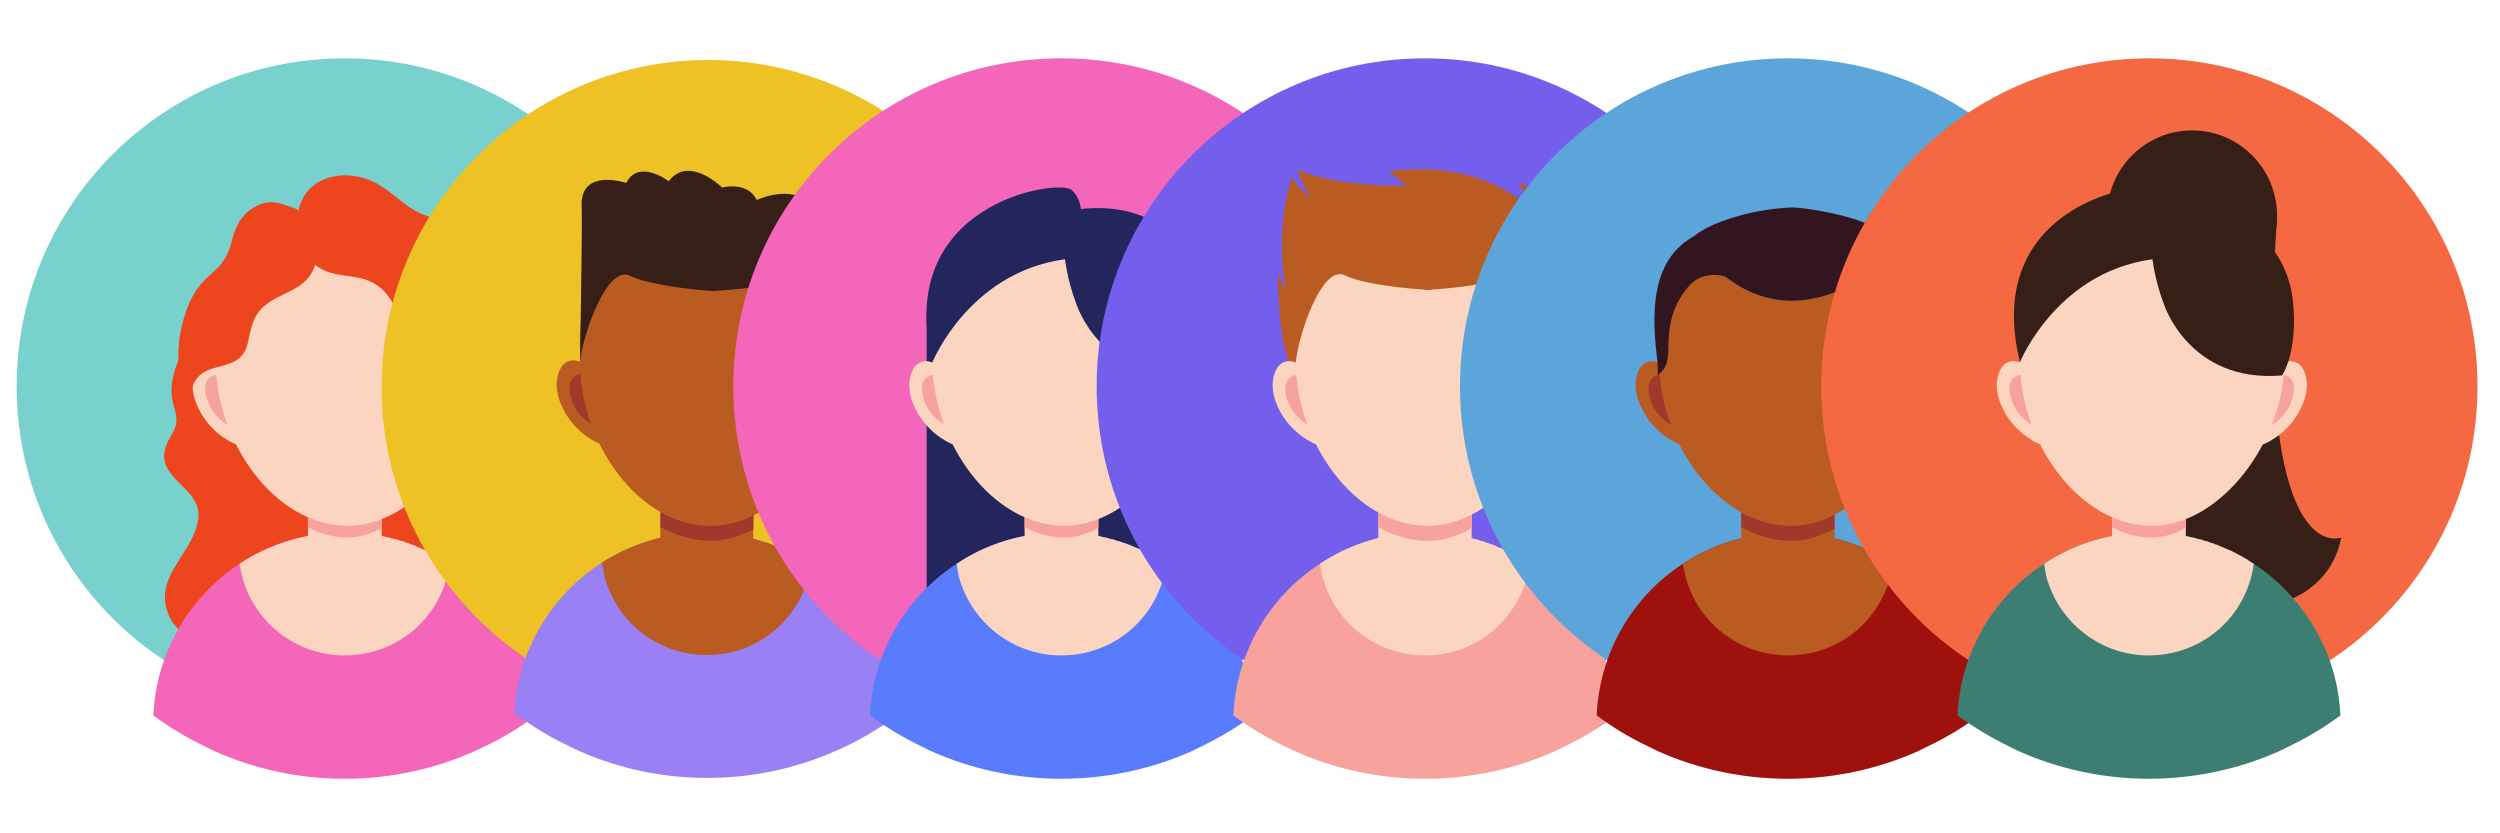 <svg version="1.2" xmlns="http://www.w3.org/2000/svg" viewBox="0 0 600 200" width="600" height="200">
	<title>New Project</title>
	<style>
		.s0 { fill: #78d1cc } 
		.s1 { fill: #ed451d } 
		.s2 { fill: #f366ba } 
		.s3 { fill: #fbd5c0 } 
		.s4 { fill: #f8a29e } 
		.s5 { fill: #eec124 } 
		.s6 { fill: #9980f4 } 
		.s7 { fill: #ba5c21 } 
		.s8 { fill: #9e392b } 
		.s9 { fill: #351f16 } 
		.s10 { fill: #23255d } 
		.s11 { fill: #597cff } 
		.s12 { fill: #735feb } 
		.s13 { fill: #5ca5db } 
		.s14 { fill: #9f110c } 
		.s15 { fill: #331520 } 
		.s16 { fill: #f46942 } 
		.s17 { fill: #3c7f72 } 
	</style>
	<path id="Path 4" fill-rule="evenodd" class="s0" d="m82.7 171.4c-43.5 0-78.7-35.1-78.7-78.7 0-43.5 35.2-78.7 78.7-78.7 43.6 0 78.7 35.2 78.7 78.7 0 43.6-35.1 78.7-78.7 78.7z"/>
	<path id="Path 5" fill-rule="evenodd" class="s1" d="m83.2 160.3c-4.8 0-9.6-0.9-14.1-2.6-3.4-1.3-6.8-4-10.6-3.8-7 0.3-16 0.9-18.5-7.7-2.5-8.5 6.9-14 7.6-22 0.7-7.4-10.7-9.3-7.7-17.3 0.6-1.8 2.1-3.4 2.4-5.3 0.3-2.1-0.7-4-1-6-1.1-6.8 4.4-16.3 9.8-20 7.3-5 16.4-6.2 24.9-7.8 11.1-2.2 23.2-5.4 33.7-0.8 5.9 2.6 13.3 5.1 15.2 11.7 2 7.1 4.6 14.2 0.6 21.1-2.3 3.9-6.3 5.5-4.8 10.4 1.1 3.6 4.9 5.7 5.8 9.5 2.1 8.4-10.4 10.5-6.9 18.4 1.8 4.2 4.3 6.5 2.7 11.4-1.2 3.5-4.2 5.3-7.8 5.5-2.8 0.2-5.4-0.8-8.2-0.3-2 0.3-3.6 1.2-5.4 2-5.5 2.2-11.7 3.6-17.7 3.6z"/>
	<path id="Path 6" fill-rule="evenodd" class="s2" d="m128.6 171.7c-3.8 2.9-8 5.4-12.4 7.5q-1 0.5-2.1 1c-9.6 4.3-20.2 6.7-31.4 6.7-11.2 0-21.8-2.4-31.4-6.7q-1-0.5-2-1c-4.4-2.1-8.6-4.6-12.5-7.5 0.7-15.3 8.8-28.6 20.7-36.4 7.3-4.8 15.9-7.5 25.2-7.5q2.2 0 4.2 0.2c7.7 0.7 14.9 3.3 21 7.3 5.5 3.6 10.2 8.4 13.7 14 4.2 6.5 6.7 14.1 7 22.4z"/>
	<path id="Path 7" fill-rule="evenodd" class="s3" d="m107.9 135.3c-0.7 5.3-3 10.1-6.5 13.9-4.6 5-11.3 8.1-18.7 8.1-11.8 0-21.8-8.1-24.6-19q-0.4-1.5-0.6-3c7.3-4.8 15.9-7.5 25.2-7.5q2.1 0 4.2 0.2 0.4 0 0.7 0.1 0.3 0 0.5 0 0.2 0 0.5 0.1 0.1 0 0.3 0 0.2 0 0.4 0.1 0.2 0 0.4 0 0.1 0 0.3 0.1 0.2 0 0.5 0 1.1 0.2 2.2 0.5l0.4 0.1q0.2 0 0.3 0 0.3 0.1 0.5 0.2 0.1 0 0.1 0 0.3 0.1 0.7 0.2 0.3 0 0.6 0.1 0.4 0.1 0.8 0.3 0.3 0.1 0.6 0.1 0.2 0.1 0.4 0.2 0.3 0.1 0.6 0.2 0.3 0.1 0.7 0.2 0 0 0.1 0.1 0.3 0.1 0.7 0.2 0.3 0.1 0.6 0.3 0.7 0.3 1.4 0.6l0.7 0.3q0.3 0.1 0.5 0.2 0.3 0.1 0.6 0.3 0.2 0.1 0.4 0.2 0.2 0.1 0.3 0.2 0.7 0.3 1.3 0.6 0.2 0.1 0.4 0.3 0.1 0 0.3 0.1l0.3 0.2 0.4 0.2 0.2 0.2q0.3 0.2 0.6 0.4 0.4 0.2 0.7 0.4z"/>
	<path id="Path 8" fill-rule="evenodd" class="s3" d="m91.6 117.5v17.4c0 4.4-3.6 8-8 8h-1.7c-4.4 0-8-3.6-8-8v-17.4c0-4.4 3.6-8 8-8h1.7c4.4 0 8 3.6 8 8z"/>
	<path id="Path 9" fill-rule="evenodd" class="s4" d="m91.6 117.5v9.2c-2.7 1.5-5.5 2.3-8.3 2.3-3.3 0-6.5-0.9-9.4-2.5v-9c0-4.4 3.6-8 8-8h1.7c4.4 0 8 3.6 8 8z"/>
	<path id="Path 10" fill-rule="evenodd" class="s3" d="m110 106.7c0 0 5.3-1.8 8.6-7.6 3.6-6.4 1.4-10.3 0.6-11.2-1.9-2.3-5-0.8-5.5 0-0.5 0.8-7.7 14-3.7 18.8z"/>
	<path id="Path 11" fill-rule="evenodd" class="s4" d="m115.2 90c0 0 3.3 0.4 2.1 5.1-1.2 4.7-4.2 6.5-8.4 8.9-4.2 2.4 2.1-13.1 6.3-14z"/>
	<path id="Path 12" fill-rule="evenodd" class="s3" d="m56.8 106.7c0 0-5.3-1.8-8.6-7.6-3.6-6.4-1.4-10.3-0.6-11.2 1.9-2.3 5-0.8 5.5 0 0.5 0.8 7.7 14 3.7 18.8z"/>
	<path id="Path 13" fill-rule="evenodd" class="s4" d="m51.6 90c0 0-3.3 0.4-2.1 5.1 1.2 4.7 4.2 6.5 8.4 8.9 4.2 2.4-2.1-13.1-6.3-14z"/>
	<path id="Path 14" fill-rule="evenodd" class="s3" d="m115.2 86.9c0-19.2-14.2-34.8-31.7-34.8-17.5 0-31.7 15.6-31.7 34.8 0 19.2 14.2 39.3 31.7 39.3 16.4 0 31.7-20.2 31.7-39.3z"/>
	<path id="Path 15" fill-rule="evenodd" class="s1" d="m123.3 80.4c1.5-3.5 0.5-7.8-0.2-11.2-1.6-7.2-6.3-14.1-14.1-15.7-3.7-0.8-7.5-1.5-10.8-3.8-3-2.1-5.9-5-9.3-6.4-6.7-2.8-15.4-0.9-17.2 7q-0.1 0.5-0.2 1l-0.1-1.1c-0.6 4.4-0.5 7.3 2.1 11 2.6 3.9 6.2 4.6 10.4 5.1 9.1 0.9 11 6.8 13.4 14.3 1.5 4.8 5.1 10.1 10.7 9 2.6-0.5 4.9-2 7.4-2.6 2.9-0.6 3.8 1.2 5.8 2.8 0-1.6-0.8-3.7-0.4-5.2 0.5-1.5 1.9-2.8 2.5-4.2z"/>
	<path id="Path 16" fill-rule="evenodd" class="s1" d="m75.4 56.2c-0.5-1.5-1.6-3.2-2.7-4.5-1.5-1.6-1-1.4-2.8-2-3.2-1.2-5.6-1.9-9 0.1-2.8 1.6-4.3 4.4-5.1 7.4-1 3.9-1.9 5.8-5.2 8.6-2.6 2.2-4.4 4.8-5.6 8-1.4 3.7-2.3 8-2.2 12 0.1 2.7 0.8 8.5 2.7 10.3 0.5-4.3 1.8-6.7 6-7.8 3.7-1 6.8-1.5 7.9-5.7 0.9-3.8 1.1-7 4.7-9.7 3-2.3 7.1-3.1 9.6-5.9 2.6-2.9 3-7.2 1.7-10.8z"/>
	<path id="Path 17" fill-rule="evenodd" class="s5" d="m170.8 14.4c-43.3-0.4-78.8 34.4-79.2 77.7-0.5 43.3 34.3 78.8 77.6 79.2 43.3 0.5 78.8-34.3 79.2-77.6 0.5-43.3-34.3-78.8-77.6-79.3z"/>
	<path id="Path 18" fill-rule="evenodd" class="s6" d="m215 172c-4 2.8-8.1 5.3-12.6 7.4q-1 0.5-2 0.9c-9.6 4.2-20.2 6.5-31.4 6.4-11.1-0.1-21.7-2.6-31.2-7q-1-0.5-2-1c-4.4-2.1-8.5-4.7-12.4-7.6 0.9-15.2 9.1-28.4 21.1-36.1 7.2-4.6 15.9-7.3 25.1-7.2q2.2 0 4.2 0.3c7.7 0.7 14.8 3.4 20.9 7.5 5.4 3.6 10 8.4 13.5 14 4 6.6 6.5 14.2 6.8 22.4z"/>
	<path id="Path 19" fill-rule="evenodd" class="s7" d="m194.7 135.6c-0.8 5.2-3.2 10-6.7 13.7-4.6 5-11.3 8-18.7 7.9-11.7-0.1-21.6-8.2-24.3-19.2q-0.3-1.4-0.5-3c7.2-4.6 15.9-7.3 25.1-7.2q2.2 0 4.2 0.3 0.4 0 0.7 0 0.3 0 0.5 0.1 0.2 0 0.5 0 0.1 0.1 0.3 0.1 0.2 0 0.4 0.1 0.2 0 0.4 0 0.1 0 0.3 0.1 0.2 0 0.5 0 1.1 0.2 2.1 0.5 0.3 0 0.5 0.1 0.2 0 0.3 0.1 0.3 0 0.5 0.1 0 0 0.1 0 0.3 0.1 0.6 0.2 0.4 0.1 0.7 0.2 0.4 0.1 0.7 0.2 0.3 0.1 0.6 0.2 0.2 0.1 0.4 0.1 0.3 0.1 0.6 0.2 0.4 0.2 0.7 0.3 0.1 0 0.1 0 0.4 0.2 0.7 0.3 0.3 0.1 0.6 0.2 0.7 0.4 1.5 0.7 0.3 0.1 0.6 0.3 0.3 0.1 0.6 0.2 0.2 0.2 0.5 0.3 0.2 0.1 0.4 0.2 0.2 0.1 0.3 0.2 0.7 0.3 1.2 0.6 0.3 0.2 0.5 0.3 0.1 0.1 0.2 0.2l0.4 0.2q0.2 0.1 0.3 0.2 0.1 0 0.3 0.1 0.3 0.2 0.6 0.4 0.3 0.2 0.7 0.5z"/>
	<path id="Path 20" fill-rule="evenodd" class="s7" d="m180.9 115.4l-0.2 21.9c-0.1 5.6-4.6 10.1-10.2 10h-2.1c-5.6-0.1-10.1-4.7-10-10.2l0.2-22c0.1-5.5 4.7-10 10.2-9.9h2.1c5.6 0 10.1 4.6 10 10.2z"/>
	<path id="Path 21" fill-rule="evenodd" class="s8" d="m180.9 115.4l-0.1 11.6c-3.3 1.8-6.9 2.8-10.4 2.8-4.2-0.1-8.2-1.3-11.9-3.3l0.1-11.4c0.1-5.5 4.7-10 10.2-9.9h2.1c5.6 0 10.1 4.6 10 10.2z"/>
	<path id="Path 22" fill-rule="evenodd" class="s7" d="m197 107.1c0 0 5.3-1.8 8.7-7.5 3.7-6.3 1.4-10.3 0.7-11.1-1.9-2.4-5-0.9-5.5-0.1-0.5 0.8-7.8 13.9-3.9 18.7z"/>
	<path id="Path 23" fill-rule="evenodd" class="s8" d="m202.3 90.5c0 0 3.4 0.4 2.1 5.1-1.2 4.6-4.3 6.5-8.4 8.8-4.2 2.3 2.2-13 6.3-13.9z"/>
	<path id="Path 24" fill-rule="evenodd" class="s7" d="m144 106.5c0 0-5.2-1.8-8.5-7.7-3.5-6.3-1.2-10.2-0.5-11.1 2-2.3 5-0.8 5.5 0.1 0.5 0.8 7.6 14 3.5 18.7z"/>
	<path id="Path 25" fill-rule="evenodd" class="s8" d="m139.1 89.8c0 0-3.3 0.4-2.2 5.1 1.1 4.7 4.1 6.5 8.3 9 4.1 2.4-2-13.1-6.1-14.1z"/>
	<path id="Path 26" fill-rule="evenodd" class="s9" d="m139.6 49.8c0.2 3.6-0.4 37-0.4 37l63.2 0.6c0 0 3.6-28.9 0.4-36.7-3.3-7.8-6.4-0.3-6.4-0.3 0 0-4.3-6.8-14.8-2.4 0 0-1.6-4.4-8.3-3 0 0-8-7.9-12.8-1.5 0 0-7.2-5.5-10.2 0.4 0 0-11.3-3.8-10.7 5.9z"/>
	<path id="Path 27" fill-rule="evenodd" class="s7" d="m202.4 87.4c0.2-19.1-13.8-34.8-31.2-35-17.5-0.2-31.8 15.2-32 34.4-0.1 19.1 13.8 39.3 31.2 39.4 16.4 0.2 31.8-19.8 32-38.8z"/>
	<path id="Path 28" fill-rule="evenodd" class="s9" d="m202.2 58.2l-27.5-9.5-2.8-0.1h-1.4-2.9l-27.7 9-0.7 29.2c0.7-6.5 6.5-23.4 12-20.6 4.5 2.2 15.2 3.3 19 3.6 0 0 0.3 0 0.8 0 0.4 0 0.7 0.1 0.7 0.1v-0.1c3.8-0.2 14.6-1.1 19.1-3.2 5.5-2.7 11 14.3 11.6 20.8z"/>
	<path id="Path 29" fill-rule="evenodd" class="s2" d="m254.7 171.4c-43.5 0-78.7-35.1-78.7-78.7 0-43.5 35.2-78.7 78.7-78.7 43.6 0 78.8 35.2 78.8 78.7 0 43.6-35.2 78.7-78.8 78.7z"/>
	<path id="Path 30" fill-rule="evenodd" class="s10" d="m289.3 72.2v75.5h-66.9v-72.4z"/>
	<path id="Path 31" fill-rule="evenodd" class="s10" d="m287.7 86.4c0 0-2.1 18.5 9.9 18.3 0 0-5.3 6.5-10 3.7-4.8-2.7-2.5-19-2.5-19l2.7-4.3"/>
	<path id="Path 32" fill-rule="evenodd" class="s11" d="m300.7 171.7c-3.9 2.9-8.1 5.4-12.5 7.5q-1 0.5-2 1c-9.6 4.3-20.3 6.7-31.5 6.7-11.2 0-21.8-2.4-31.4-6.7q-1-0.5-2-1c-4.4-2.1-8.6-4.6-12.5-7.5 0.7-15.3 8.8-28.6 20.8-36.4 7.2-4.8 15.8-7.5 25.1-7.5q2.2 0 4.2 0.2c7.7 0.7 14.9 3.3 21 7.3 5.5 3.6 10.2 8.4 13.7 14 4.2 6.5 6.7 14.1 7.1 22.4z"/>
	<path id="Path 33" fill-rule="evenodd" class="s3" d="m279.9 135.3c-0.7 5.3-3 10.1-6.5 13.9-4.6 5-11.3 8.1-18.7 8.1-11.8 0-21.7-8.1-24.6-19q-0.3-1.5-0.5-3c7.2-4.8 15.8-7.5 25.1-7.5q2.2 0 4.2 0.2 0.4 0 0.8 0.1 0.2 0 0.4 0 0.3 0 0.5 0.1 0.2 0 0.3 0 0.2 0 0.5 0.1 0.1 0 0.3 0 0.2 0 0.3 0.1 0.3 0 0.5 0 1.1 0.2 2.2 0.5l0.5 0.1q0.1 0 0.2 0 0.3 0.1 0.6 0.2 0 0 0 0 0.4 0.1 0.7 0.2 0.3 0 0.6 0.1 0.4 0.1 0.8 0.3 0.3 0.1 0.6 0.1 0.2 0.1 0.4 0.2 0.3 0.1 0.6 0.2 0.4 0.1 0.7 0.2 0.1 0 0.1 0.1 0.4 0.1 0.7 0.2 0.3 0.1 0.6 0.3 0.7 0.3 1.5 0.6l0.6 0.3q0.3 0.1 0.6 0.2 0.2 0.1 0.5 0.3 0.2 0.1 0.5 0.2 0.1 0.1 0.3 0.2 0.6 0.3 1.2 0.6 0.2 0.1 0.4 0.3 0.2 0 0.3 0.1l0.3 0.2 0.4 0.2 0.2 0.2q0.3 0.2 0.6 0.4 0.4 0.2 0.7 0.4z"/>
	<path id="Path 34" fill-rule="evenodd" class="s3" d="m263.6 117.5v17.4c0 4.4-3.6 8-8 8h-1.7c-4.4 0-8-3.6-8-8v-17.4c0-4.4 3.6-8 8-8h1.7c4.4 0 8 3.6 8 8z"/>
	<path id="Path 35" fill-rule="evenodd" class="s4" d="m263.6 117.5v9.2c-2.6 1.5-5.4 2.3-8.3 2.3-3.3 0-6.5-0.9-9.4-2.5v-9c0-4.4 3.6-8 8-8h1.7c4.4 0 8 3.6 8 8z"/>
	<path id="Path 36" fill-rule="evenodd" class="s3" d="m282 106.7c0 0 5.3-1.8 8.6-7.6 3.7-6.4 1.4-10.3 0.7-11.2-2-2.3-5.1-0.8-5.6 0-0.5 0.8-7.7 14-3.7 18.8z"/>
	<path id="Path 37" fill-rule="evenodd" class="s4" d="m287.2 90c0 0 3.3 0.4 2.1 5.1-1.1 4.7-4.2 6.5-8.4 8.9-4.2 2.4 2.1-13.1 6.3-14z"/>
	<path id="Path 38" fill-rule="evenodd" class="s3" d="m228.8 106.7c0 0-5.2-1.8-8.6-7.6-3.6-6.4-1.3-10.3-0.6-11.2 2-2.3 5-0.8 5.5 0 0.5 0.8 7.8 14 3.7 18.8z"/>
	<path id="Path 39" fill-rule="evenodd" class="s4" d="m223.7 90c0 0-3.4 0.4-2.2 5.1 1.2 4.7 4.3 6.5 8.4 8.9 4.2 2.4-2-13.1-6.2-14z"/>
	<path id="Path 40" fill-rule="evenodd" class="s3" d="m287.2 86.9c0-19.2-14.2-34.8-31.7-34.8-17.5 0-31.7 15.6-31.7 34.8 0 19.2 14.2 39.3 31.7 39.3 16.4 0 31.7-20.2 31.7-39.3z"/>
	<path id="Path 41" fill-rule="evenodd" class="s10" d="m258.3 72.9c0 0 6 19.1 28.4 17.2 0 0 3.9-5.6 2.6-17.9-1.5-13.9-13.8-25.6-33.8-21.4 0 0-1.8 9.9 2.8 22.1z"/>
	<path id="Path 42" fill-rule="evenodd" class="s10" d="m259.3 52.1c0 0 0.9-3.6-2.1-6.5-3-2.8-42.9 3-33.4 41.3 0 0 9.3-22.9 33.9-24.9z"/>
	<path id="Path 43" fill-rule="evenodd" class="s12" d="m342 171.4c-43.6 0-78.8-35.1-78.8-78.7 0-43.5 35.2-78.7 78.8-78.7 43.5 0 78.7 35.2 78.7 78.7 0 43.6-35.2 78.7-78.7 78.7z"/>
	<path id="Path 44" fill-rule="evenodd" class="s7" d="m375.2 88.2c0 0 3.8-24.2 1.6-31.5 0 0-5-9.7-12.2-12.9l3.4 7c0 0-10.7-12.7-34.6-9.7l4.2 3.5c0 0-16.7 0.4-26.3-3.9 0 0 2.4 6.6 4.2 7.6 1.8 1-4.3-2.7-5.3-5.8 0 0-4.3 10-1.7 27.2l-1.8-4c0 0 0 15.7 2.8 21.2 2.8 5.5 12.9 10.2 12.9 10.2z"/>
	<path id="Path 45" fill-rule="evenodd" class="s4" d="m387.9 171.7c-3.9 2.9-8.1 5.4-12.5 7.5q-1 0.5-2 1c-9.6 4.3-20.2 6.7-31.4 6.7-11.2 0-21.9-2.4-31.4-6.7q-1.1-0.5-2.1-1c-4.4-2.1-8.6-4.6-12.5-7.5 0.7-15.3 8.8-28.6 20.8-36.4 7.2-4.8 15.9-7.5 25.2-7.5q2.1 0 4.2 0.2c7.7 0.7 14.8 3.3 20.9 7.3 5.6 3.6 10.2 8.4 13.8 14 4.1 6.5 6.6 14.1 7 22.4z"/>
	<path id="Path 46" fill-rule="evenodd" class="s3" d="m367.1 135.3c-0.7 5.3-3 10.1-6.5 13.9-4.6 5-11.2 8.1-18.6 8.1-11.9 0-21.8-8.1-24.6-19q-0.4-1.5-0.6-3c7.2-4.8 15.9-7.5 25.2-7.5q2.1 0 4.2 0.2 0.3 0 0.7 0.1 0.2 0 0.4 0 0.3 0 0.5 0.1 0.2 0 0.3 0 0.2 0 0.5 0.1 0.1 0 0.3 0 0.2 0 0.3 0.1 0.3 0 0.5 0 1.1 0.2 2.2 0.5l0.5 0.1q0.1 0 0.3 0 0.2 0.1 0.5 0.2 0 0 0.1 0 0.3 0.1 0.6 0.2 0.3 0 0.7 0.1 0.4 0.1 0.7 0.3 0.3 0.1 0.6 0.1 0.2 0.1 0.4 0.2 0.3 0.1 0.6 0.2 0.4 0.1 0.7 0.2 0.1 0 0.1 0.1 0.4 0.1 0.8 0.2 0.2 0.1 0.5 0.3 0.8 0.3 1.5 0.6l0.6 0.3q0.3 0.1 0.6 0.2 0.3 0.1 0.5 0.3 0.2 0.1 0.5 0.2 0.1 0.1 0.3 0.2 0.6 0.3 1.2 0.6 0.2 0.1 0.4 0.3 0.2 0 0.3 0.1l0.4 0.2 0.3 0.2 0.2 0.2q0.4 0.2 0.7 0.4 0.3 0.2 0.6 0.4z"/>
	<path id="Path 47" fill-rule="evenodd" class="s3" d="m353.2 115.2v22c0 5.6-4.6 10.1-10.2 10.1h-2.1c-5.6 0-10.1-4.5-10.1-10.1v-22c0-5.6 4.5-10.1 10.1-10.1h2.1c5.6 0 10.2 4.5 10.2 10.1z"/>
	<path id="Path 48" fill-rule="evenodd" class="s4" d="m353.2 115.2v11.6c-3.4 1.9-6.9 3-10.5 3-4.2 0-8.2-1.2-11.9-3.3v-11.3c0-5.6 4.5-10.1 10.1-10.1h2.1c5.6 0 10.2 4.5 10.2 10.1z"/>
	<path id="Path 49" fill-rule="evenodd" class="s3" d="m369.3 106.7c0 0 5.2-1.8 8.5-7.6 3.7-6.4 1.4-10.3 0.7-11.2-2-2.3-5-0.8-5.5 0-0.5 0.8-7.8 14-3.7 18.8z"/>
	<path id="Path 50" fill-rule="evenodd" class="s4" d="m374.4 90c0 0 3.3 0.4 2.2 5.1-1.2 4.7-4.3 6.5-8.5 8.9-4.1 2.4 2.1-13.1 6.3-14z"/>
	<path id="Path 51" fill-rule="evenodd" class="s3" d="m316 106.7c0 0-5.2-1.8-8.6-7.6-3.6-6.4-1.3-10.3-0.6-11.2 2-2.3 5-0.8 5.5 0 0.5 0.8 7.8 14 3.7 18.8z"/>
	<path id="Path 52" fill-rule="evenodd" class="s4" d="m310.9 90c0 0-3.3 0.4-2.2 5.1 1.2 4.7 4.3 6.5 8.5 8.9 4.1 2.4-2.1-13.1-6.3-14z"/>
	<path id="Path 53" fill-rule="evenodd" class="s3" d="m374.4 86.9c0-19.2-14.2-34.8-31.7-34.8-17.5 0-31.7 15.6-31.7 34.8 0 19.2 14.2 39.3 31.7 39.3 16.5 0 31.7-20.2 31.7-39.3z"/>
	<path id="Path 54" fill-rule="evenodd" class="s7" d="m373.9 57.6l-27.7-9.3h-7.1l-27.7 9.3-0.4 29.3c0.6-6.5 6.3-23.6 11.8-20.8 4.5 2.2 15.3 3.2 19.2 3.4v0.1q0 0 0.7 0c0.4 0 0.7 0 0.7 0v-0.1c3.9-0.2 14.7-1.2 19.1-3.4 5.5-2.8 11.2 14.3 11.9 20.8z"/>
	<path id="Path 55" fill-rule="evenodd" class="s13" d="m429.1 171.4c-43.5 0-78.7-35.1-78.7-78.7 0-43.5 35.2-78.7 78.7-78.7 43.5 0 78.7 35.2 78.7 78.7 0 43.6-35.2 78.7-78.7 78.7z"/>
	<path id="Path 56" fill-rule="evenodd" class="s14" d="m475 171.7c-3.9 2.9-8 5.4-12.5 7.5q-1 0.5-2 1c-9.6 4.3-20.2 6.7-31.4 6.7-11.2 0-21.8-2.4-31.4-6.7q-1-0.5-2-1c-4.5-2.1-8.6-4.6-12.5-7.5 0.7-15.3 8.7-28.6 20.7-36.4 7.3-4.8 15.9-7.5 25.2-7.5q2.1 0 4.2 0.2c7.7 0.7 14.9 3.3 21 7.3 5.5 3.6 10.2 8.4 13.7 14 4.1 6.5 6.7 14.1 7 22.4z"/>
	<path id="Path 57" fill-rule="evenodd" class="s7" d="m454.3 135.3c-0.7 5.3-3.1 10.1-6.5 13.9-4.7 5-11.3 8.1-18.7 8.1-11.8 0-21.8-8.1-24.6-19q-0.4-1.5-0.6-3c7.3-4.8 15.9-7.5 25.2-7.5q2.1 0 4.2 0.2 0.4 0 0.7 0.1 0.2 0 0.5 0 0.2 0 0.5 0.1 0.1 0 0.3 0 0.2 0 0.4 0.1 0.2 0 0.4 0 0.1 0 0.3 0.1 0.2 0 0.5 0 1.1 0.2 2.1 0.5l0.5 0.1q0.2 0 0.3 0 0.3 0.1 0.5 0.2 0.1 0 0.1 0 0.3 0.1 0.6 0.2 0.4 0 0.7 0.1 0.4 0.1 0.8 0.3 0.3 0.1 0.6 0.1 0.1 0.1 0.3 0.2 0.3 0.1 0.6 0.2 0.4 0.1 0.8 0.2 0 0 0 0.1 0.4 0.1 0.8 0.2 0.3 0.1 0.6 0.3 0.7 0.3 1.4 0.6l0.7 0.3q0.2 0.1 0.5 0.2 0.3 0.1 0.5 0.3 0.3 0.1 0.5 0.2 0.2 0.1 0.3 0.2 0.6 0.3 1.2 0.6 0.3 0.1 0.5 0.3 0.1 0 0.3 0.1l0.3 0.2 0.3 0.2 0.3 0.2q0.3 0.2 0.6 0.4 0.3 0.2 0.7 0.4z"/>
	<path id="Path 58" fill-rule="evenodd" class="s7" d="m440.3 115.2v22c0 5.6-4.6 10.1-10.1 10.1h-2.2c-5.5 0-10.1-4.5-10.1-10.1v-22c0-5.6 4.6-10.1 10.1-10.1h2.2c5.5 0 10.1 4.5 10.1 10.1z"/>
	<path id="Path 59" fill-rule="evenodd" class="s8" d="m440.3 115.2v11.6c-3.3 1.9-6.9 3-10.4 3-4.3 0-8.3-1.2-12-3.3v-11.3c0-5.6 4.6-10.1 10.1-10.1h2.2c5.5 0 10.1 4.5 10.1 10.1z"/>
	<path id="Path 60" fill-rule="evenodd" class="s7" d="m456.4 106.7c0 0 5.2-1.8 8.6-7.6 3.6-6.4 1.3-10.3 0.6-11.2-2-2.3-5-0.8-5.5 0-0.5 0.8-7.8 14-3.7 18.8z"/>
	<path id="Path 61" fill-rule="evenodd" class="s8" d="m461.5 90c0 0 3.4 0.4 2.2 5.1-1.2 4.7-4.3 6.5-8.4 8.9-4.2 2.4 2.1-13.1 6.2-14z"/>
	<path id="Path 62" fill-rule="evenodd" class="s7" d="m403.2 106.7c0 0-5.3-1.8-8.6-7.6-3.7-6.4-1.4-10.3-0.7-11.2 2-2.3 5.1-0.8 5.6 0 0.5 0.8 7.7 14 3.7 18.8z"/>
	<path id="Path 63" fill-rule="evenodd" class="s8" d="m398 90c0 0-3.3 0.4-2.1 5.1 1.1 4.7 4.2 6.5 8.4 8.9 4.2 2.4-2.1-13.1-6.3-14z"/>
	<path id="Path 64" fill-rule="evenodd" class="s7" d="m461.5 86.9q0 1.6-0.1 3.2c-1.6 18-16 36.1-31.5 36.1-17.5 0-31.7-20.1-31.7-39.3 0-10.2 4-19.4 10.4-25.8 5.6 6.7 13.1 11.1 21.3 11.1 5.3 0 10.5-2.2 15.1-5.7q0 0 0.1 0c2-1.6 4-3.5 5.8-5.6 6.5 6.3 10.6 15.6 10.6 26z"/>
	<path id="Path 65" fill-rule="evenodd" class="s15" d="m452 56.3c-0.8 11.7-14.4 15.9-22.1 15.9-8.2 0-15.7-4.4-21.3-11.1-10.4-1.9 4.6-10.6 21.3-11.3 3.3-0.1 18.9 2.4 22.1 6.5z"/>
	<path id="Path 66" fill-rule="evenodd" class="s15" d="m461.5 86.9c-0.1 1.1 0 2.1-0.1 3.2-0.8-1.1-2.5-1.6-2.5-6.4 0-6-1.1-10.4-4.6-14.8-3.3-4.1-8.8-2.8-9.2-2.4 2-1.6 4-8.6 5.8-10.7 13 5.3 11.9 20.6 10.6 31.1zm-63.7 0c0.1 1.1 0 2.1 0.1 3.2 0.9-1.1 2.5-1.6 2.5-6.4 0-6 1.1-10.4 4.7-14.8 3.3-4.1 8.7-2.8 9.2-2.4-2.1-1.6-4.1-8.6-5.8-10.7-13.1 5.3-12 20.6-10.7 31.1z"/>
	<path id="Path 67" fill-rule="evenodd" class="s16" d="m515.9 171.4c-43.6 0-78.8-35.1-78.8-78.7 0-43.5 35.2-78.7 78.8-78.7 43.5 0 78.7 35.2 78.7 78.7 0 43.6-35.2 78.7-78.7 78.7z"/>
	<path id="Path 68" fill-rule="evenodd" class="s9" d="m526.1 72.2c-11.3 0-20.4-9.2-20.4-20.4 0-11.3 9.1-20.5 20.4-20.5 11.3 0 20.4 9.2 20.4 20.5 0 11.2-9.1 20.4-20.4 20.4z"/>
	<path id="Path 69" fill-rule="evenodd" class="s9" d="m509.3 51.8h-3.6c0 0-4.6 60.9 7.2 80.2 11.8 19.3 44.8 18.8 49-3 0 0-21.2 8.7-15.4-77.2z"/>
	<path id="Path 70" fill-rule="evenodd" class="s17" d="m561.7 171.7c-3.9 2.9-8.1 5.4-12.5 7.5q-1 0.5-2 1c-9.6 4.3-20.3 6.7-31.5 6.7-11.1 0-21.8-2.4-31.4-6.7q-1-0.5-2-1-6.6-3.2-12.5-7.5c0.7-15.3 8.8-28.6 20.8-36.4 7.2-4.8 15.8-7.5 25.1-7.5q2.2 0 4.2 0.2c7.7 0.7 14.9 3.3 21 7.3 5.5 3.6 10.2 8.4 13.7 14 4.2 6.5 6.7 14.1 7.1 22.4z"/>
	<path id="Path 71" fill-rule="evenodd" class="s3" d="m540.9 135.3c-0.7 5.3-3 10.1-6.5 13.9-4.6 5-11.3 8.1-18.7 8.1-11.8 0-21.7-8.1-24.6-19q-0.3-1.5-0.5-3c7.2-4.8 15.8-7.5 25.1-7.5q2.2 0 4.2 0.2 0.4 0 0.8 0.1 0.2 0 0.4 0 0.3 0 0.5 0.1 0.2 0 0.3 0 0.2 0 0.5 0.1 0.1 0 0.3 0 0.2 0 0.3 0.1 0.3 0 0.5 0 1.1 0.2 2.2 0.5 0.2 0 0.5 0.1 0.1 0 0.2 0 0.3 0.1 0.6 0.2 0 0 0 0 0.4 0.1 0.7 0.2 0.3 0 0.6 0.1 0.4 0.1 0.8 0.3 0.3 0.1 0.6 0.1 0.2 0.1 0.4 0.2 0.3 0.1 0.6 0.2 0.4 0.1 0.7 0.2 0.1 0 0.1 0.1 0.4 0.1 0.7 0.2 0.3 0.1 0.6 0.3 0.7 0.3 1.5 0.6l0.6 0.3q0.3 0.1 0.6 0.2 0.2 0.1 0.5 0.3 0.2 0.1 0.5 0.2 0.1 0.1 0.3 0.2 0.6 0.3 1.2 0.6 0.2 0.1 0.4 0.3 0.2 0 0.3 0.1l0.3 0.2q0.2 0.1 0.4 0.2 0.1 0.1 0.2 0.2 0.3 0.2 0.6 0.4 0.4 0.2 0.7 0.4z"/>
	<path id="Path 72" fill-rule="evenodd" class="s3" d="m524.6 117.5v17.4c0 4.4-3.6 8-8 8h-1.7c-4.4 0-8-3.6-8-8v-17.4c0-4.4 3.6-8 8-8h1.7c4.4 0 8 3.6 8 8z"/>
	<path id="Path 73" fill-rule="evenodd" class="s4" d="m524.6 117.5v9.2c-2.6 1.5-5.4 2.3-8.3 2.3-3.3 0-6.5-0.9-9.4-2.5v-9c0-4.4 3.6-8 8-8h1.7c4.4 0 8 3.6 8 8z"/>
	<path id="Path 74" fill-rule="evenodd" class="s3" d="m543 106.7c0 0 5.3-1.8 8.6-7.6 3.7-6.4 1.4-10.3 0.7-11.2-2-2.3-5.1-0.8-5.6 0-0.5 0.8-7.7 14-3.7 18.8z"/>
	<path id="Path 75" fill-rule="evenodd" class="s4" d="m548.2 90c0 0 3.3 0.4 2.1 5.1-1.1 4.7-4.2 6.5-8.4 8.9-4.2 2.4 2.1-13.1 6.3-14z"/>
	<path id="Path 76" fill-rule="evenodd" class="s3" d="m489.8 106.7c0 0-5.2-1.8-8.6-7.6-3.6-6.4-1.3-10.3-0.6-11.2 2-2.3 5-0.8 5.5 0 0.5 0.8 7.8 14 3.7 18.8z"/>
	<path id="Path 77" fill-rule="evenodd" class="s4" d="m484.7 90c0 0-3.4 0.4-2.2 5.1 1.2 4.7 4.3 6.5 8.4 8.9 4.2 2.4-2.1-13.1-6.2-14z"/>
	<path id="Path 78" fill-rule="evenodd" class="s3" d="m548.2 86.9c0-19.2-14.2-34.8-31.7-34.8-17.5 0-31.7 15.6-31.7 34.8 0 19.2 14.2 39.3 31.7 39.3 16.4 0 31.7-20.2 31.7-39.3z"/>
	<path id="Path 79" fill-rule="evenodd" class="s9" d="m519.3 72.9c0 0 6 19.1 28.4 17.2 0 0 3.9-5.6 2.6-17.9-1.5-13.9-13.8-25.6-33.8-21.4 0 0-1.8 9.9 2.8 22.1z"/>
	<path id="Path 80" fill-rule="evenodd" class="s9" d="m520.3 52.1c0 0 0.9-3.6-2.1-6.5-3-2.8-42.9 3-33.4 41.3 0 0 9.3-22.9 33.9-24.9z"/>
	<g id="Layer 1">
	</g>
</svg>